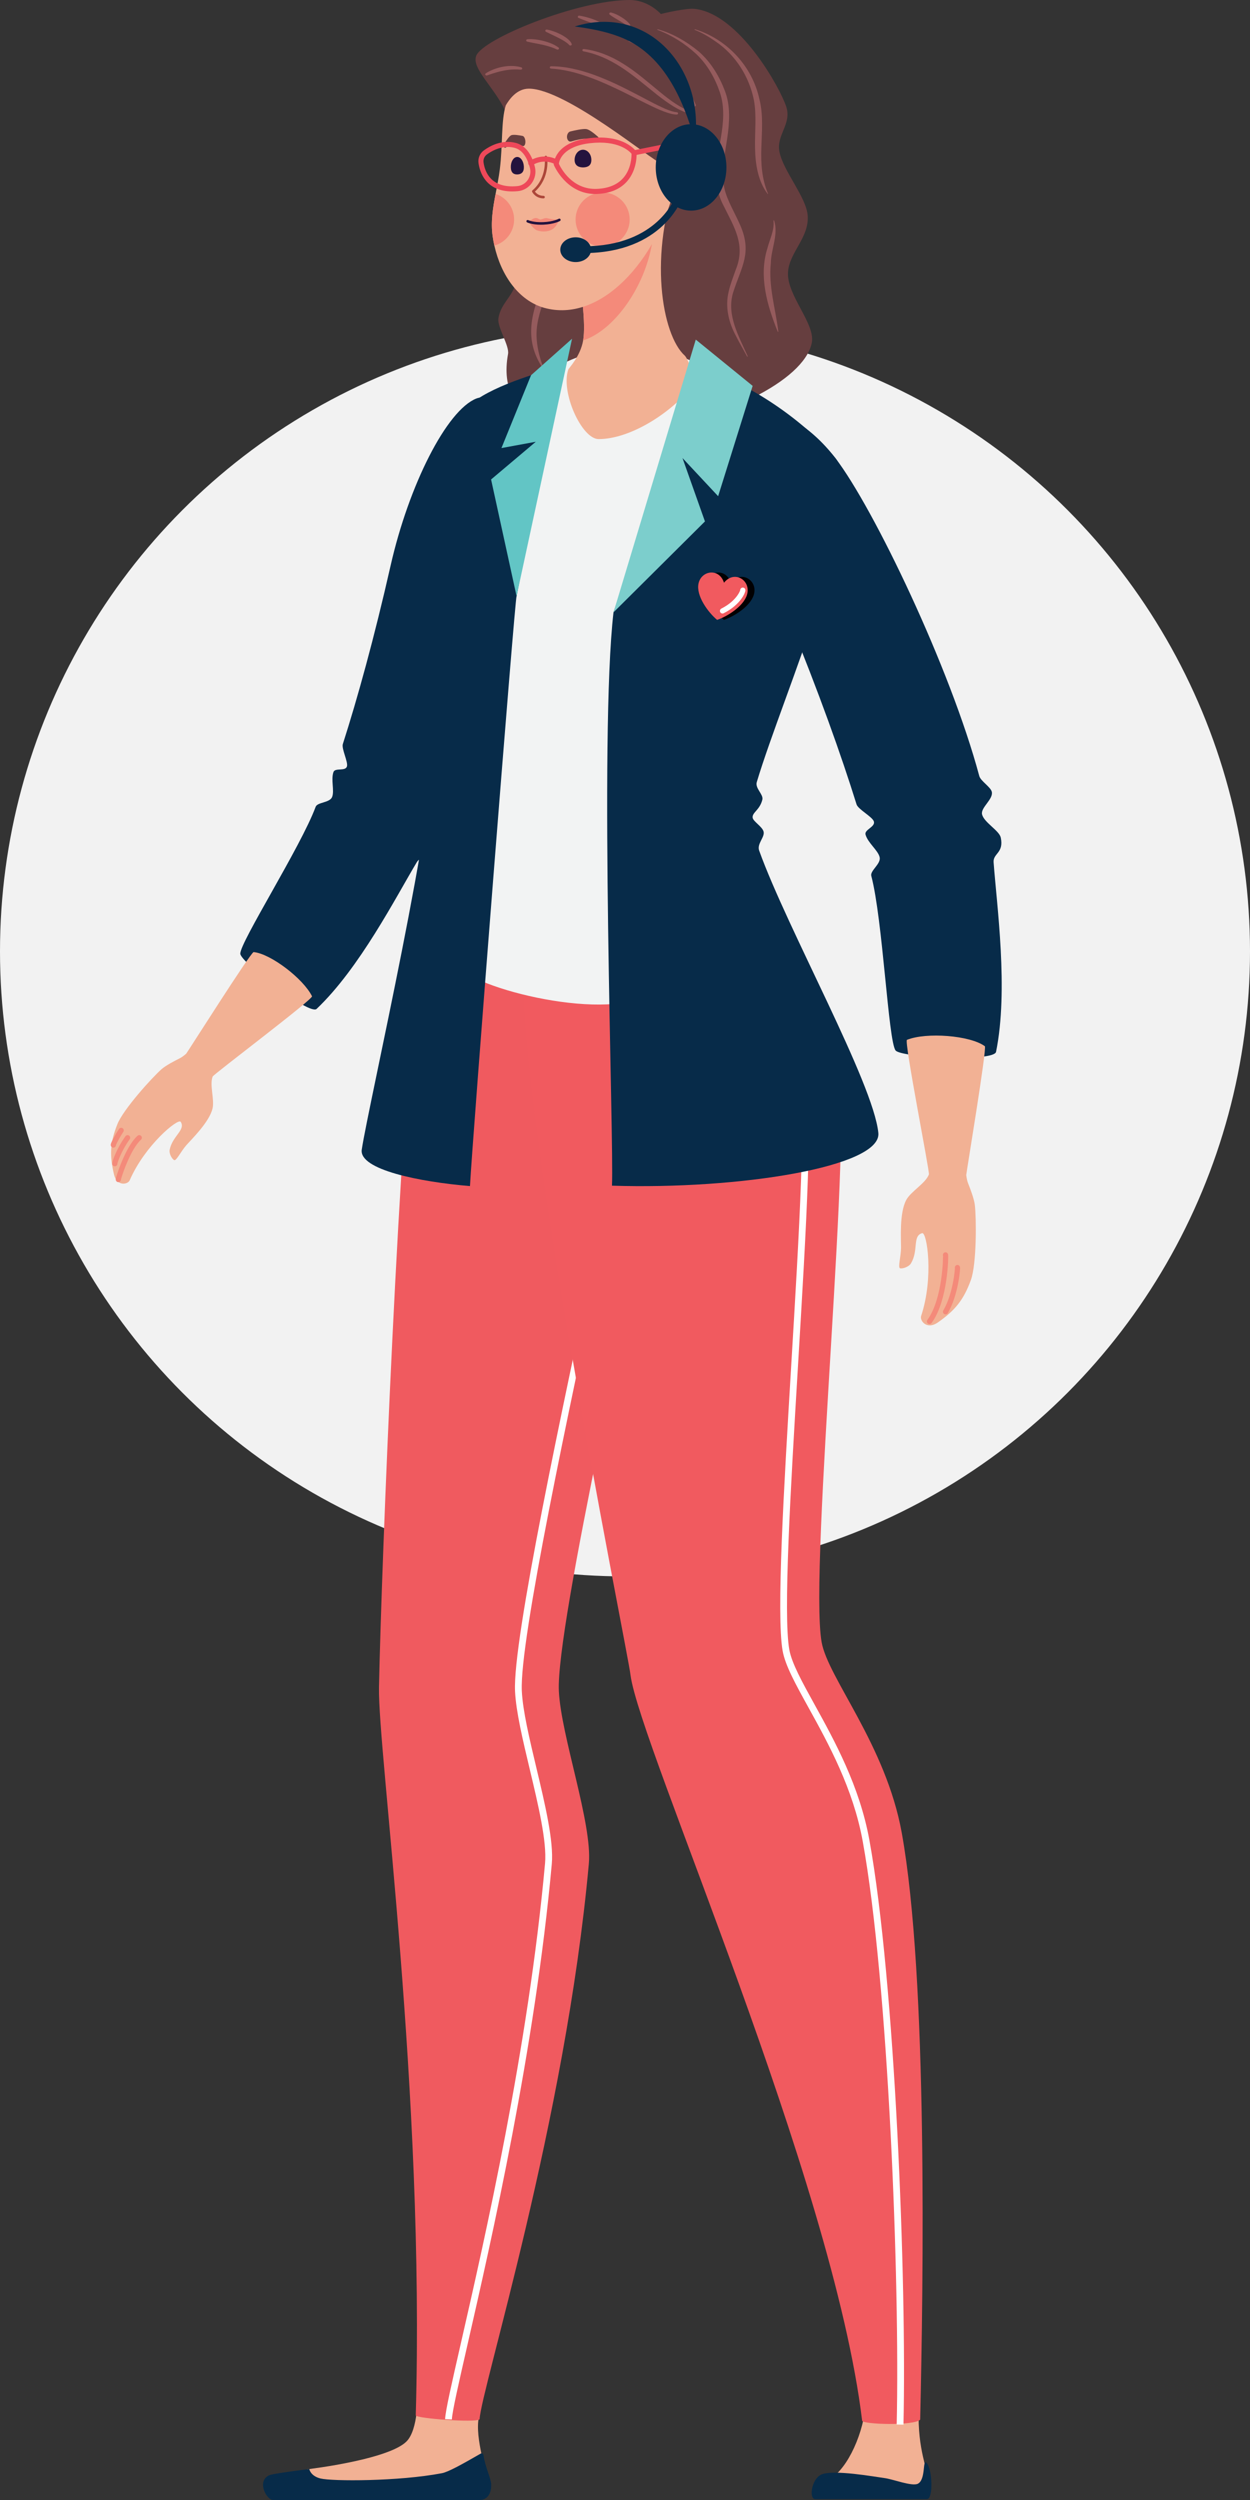 <?xml version="1.0" encoding="UTF-8"?>
<svg width="180px" height="360px" viewBox="0 0 180 360" version="1.1" xmlns="http://www.w3.org/2000/svg" xmlns:xlink="http://www.w3.org/1999/xlink">
    <rect x="0" y="0" width="180" height="360" fill="#333333" stroke="none"/>
    <title>6.1-NCM full illlustration-D</title>
    <g id="Intro-My-VYVGART-Path" stroke="none" stroke-width="1" fill="none" fill-rule="evenodd">
        <g id="6.1-NCM-full-illlustration-D">
            <circle id="Oval" fill="#F2F2F2" cx="90" cy="137" r="90"></circle>
            <g id="Group-128" transform="translate(80.123, 180) scale(-1, 1) translate(-80.123, -180)translate(16, 0)">
                <g id="Group-109">
                    <path d="M70.373,67.275 C70.021,75.78 73.956,99.364 79.128,113.53 C79.366,114.181 78.729,115.605 78.962,116.225 C79.326,117.188 81.445,117.1 81.792,117.975 C82.21,119.027 81.142,121.098 81.529,121.998 C82.373,123.957 83.605,123.114 84.231,124.159 C87.241,129.193 92.471,139.425 98.656,145.284 C99.674,146.249 109.584,138.569 109.643,137.342 C109.72,135.734 100.91,121.906 98.793,116.183 C98.538,115.494 96.752,115.624 96.416,114.755 C96.067,113.849 96.616,112.284 96.228,111.177 C95.996,110.516 94.533,111.107 94.289,110.376 C94.081,109.752 95.094,107.815 94.878,107.143 C92.775,100.589 90.339,91.782 87.999,81.449 C85.374,69.863 79.929,59.073 75.642,57.383 C72.918,56.309 70.602,61.737 70.373,67.275" id="Fill-1" fill="#072B49"></path>
                    <path d="M113.625,155.026 C114.091,156.229 113.334,158.354 113.64,159.628 C114.107,161.578 116.661,164.056 117.394,164.885 C118.214,165.816 118.867,167.226 119.174,167.055 C119.483,166.884 119.923,166.126 119.816,165.58 C119.421,163.569 117.478,162.711 118.225,161.543 C118.588,160.977 123.379,164.907 125.571,169.967 C125.836,170.58 127.415,170.881 127.83,169.123 C128.48,166.372 128.406,164.536 127.338,161.871 C126.482,159.733 122.336,155.155 120.982,153.962 C120.357,153.413 119.037,152.731 118.401,152.416 C118.151,152.292 117.845,152.091 117.437,151.734 C117.332,151.643 108.101,137.065 107.724,137.1 C105.281,137.326 100.561,140.93 99.315,143.462 C99.118,143.864 113.494,154.689 113.625,155.026" id="Fill-3" fill="#F2B194"></path>
                    <path d="M103.574,358.881 C103.574,358.881 83.223,359.081 76.483,359.081 C75.511,359.081 73.918,359.29 74.016,358.066 C74.231,355.316 76.125,350.396 75.129,347.452 C77.023,345.64 84.122,344.862 84.122,344.862 C84.122,344.862 83.99,349.852 85.712,351.573 C87.743,353.603 95.18,354.952 99.711,355.543 C102.472,355.904 103.574,358.881 103.574,358.881" id="Fill-5" fill="#F2B194"></path>
                    <path d="M104.936,359.999 C97.679,359.999 81.869,360 75.129,360 C74.478,360 73.453,359.519 73.514,357.727 C73.542,356.888 74.415,355.154 74.625,353.519 C74.646,353.357 74.87,353.228 75.012,353.31 C77.749,354.882 79.693,355.967 80.613,356.142 C86.901,357.338 96.422,357.315 98.088,356.904 C99.559,356.541 99.711,355.533 99.711,355.533 C102.472,355.893 105.083,356.252 105.479,356.437 C107.346,357.313 105.838,359.999 104.936,359.999" id="Fill-7" fill="#072B49"></path>
                    <path d="M27.027,358.883 C27.027,358.883 18.864,359.082 12.123,359.083 C11.151,359.083 10.355,359.29 10.454,358.067 C10.668,355.316 12.118,352.908 11.956,347.031 C13.85,345.218 17.879,343.779 19.521,345.04 C19.522,349.279 21.671,354.668 24.268,356.66 C25.668,357.844 27.027,358.883 27.027,358.883" id="Fill-9" fill="#F2B194"></path>
                    <path d="M26.861,359.874 C19.604,359.874 17.51,359.874 10.77,359.875 C9.797,359.875 10.003,355.376 10.848,354.627 C11.423,354.118 10.906,357.068 12.077,357.659 C12.911,358.079 15.69,356.995 16.851,356.847 C18.11,356.686 24.37,355.538 26.025,356.359 C27.435,357.058 27.763,359.874 26.861,359.874" id="Fill-11" fill="#072B49"></path>
                    <path d="M84.378,347.832 C84.163,348.255 75.785,348.902 75.185,348.383 C74.998,344.175 62.809,305.378 59.452,268.369 C58.928,262.602 63.46,249.982 63.77,243.515 C64.216,234.205 52.641,183.281 48.141,161.452 C41.043,127.014 81.513,120.668 84.053,140.013 C86.724,160.362 89.321,225.41 89.671,242.946 C89.856,252.226 83.042,301.293 84.378,347.832" id="Fill-13" fill="#F05A5F"></path>
                    <path d="M79.177,348.405 L80.151,348.361 C80.097,347.137 79.21,343.254 77.868,337.376 C74.479,322.54 68.173,294.923 65.759,268.325 C65.477,265.21 66.737,259.919 67.955,254.802 C68.975,250.516 69.939,246.469 70.08,243.539 C70.433,236.148 63.303,202.878 58.096,178.584 C56.709,172.115 55.399,166.004 54.441,161.354 L53.486,161.551 C54.445,166.204 55.756,172.317 57.142,178.788 C62.338,203.03 69.453,236.229 69.105,243.492 C68.97,246.331 68.016,250.336 67.007,254.576 C65.77,259.769 64.491,265.14 64.788,268.413 C67.208,295.076 73.524,322.735 76.917,337.593 C78.2,343.21 79.127,347.268 79.177,348.405" id="Fill-15" fill="#FFFFFF"></path>
                    <path d="M53.454,241.2 C52.102,251.47 24.263,313.825 20.098,348.584 C20.034,349.117 12.623,349.346 11.739,348.426 C11.292,328.911 10.615,284.753 14.399,263.893 C16.689,251.271 25.006,241.647 25.93,236.481 C27.82,225.911 21.128,159.659 23.746,154.388 C26.46,148.924 36.688,125.805 41.165,127.061 C55.478,134.548 64.895,133.737 68.327,133.887 C72.388,147.361 53.627,238.734 53.454,241.2" id="Fill-17" fill="#F15A5F"></path>
                    <path d="M14.147,349.151 L15.122,349.129 C14.649,328.486 16.32,285.506 20.014,265.142 C21.394,257.533 24.957,251.08 27.82,245.894 C29.691,242.505 31.17,239.828 31.545,237.728 C32.464,232.584 31.37,214.329 30.312,196.674 C29.184,177.85 28.017,158.385 29.317,155.768 C29.674,155.049 30.159,154.028 30.745,152.798 C34.007,145.936 42.682,127.709 46.169,128.692 L46.432,127.753 C42.877,126.759 37.237,136.874 29.864,152.378 C29.282,153.603 28.798,154.619 28.444,155.333 C27.028,158.184 28.15,176.909 29.339,196.733 C30.394,214.33 31.484,232.527 30.585,237.556 C30.238,239.497 28.722,242.243 26.966,245.423 C24.069,250.671 20.464,257.201 19.055,264.968 C15.35,285.392 13.674,328.468 14.147,349.151" id="Fill-19" fill="#FFFFFF"></path>
                    <path d="M71.087,50.97 C74.82,71.428 29.77,60.513 27.358,49.422 C26.755,46.648 30.969,42.564 30.773,39.209 C30.604,36.32 27.691,34.223 27.941,31.022 C28.147,28.376 31.441,24.668 32.001,21.877 C32.494,19.419 30.212,17.892 31.025,15.368 C31.887,12.693 37.802,1.942 44.241,1.274 C45.422,1.152 48.683,1.903 49.081,2.017 C49.418,1.648 51.111,0.002 53.56,0 C61.041,-0.004 74.757,5.589 75.671,8.037 C76.351,9.857 73.173,12.437 71.499,15.919 C71.001,16.958 70.534,19.44 70.202,22.773 C69.948,25.326 71.724,26.914 71.673,30.198 C71.633,32.883 69.725,37.187 69.876,40.037 C70.007,42.501 72.169,43.509 72.478,45.893 C72.638,47.125 70.873,49.797 71.087,50.97" id="Fill-21" fill="#663E3F"></path>
                    <path d="M66.126,62.783 C59.285,63.671 50.468,65.746 42.905,65.373 C40.921,59.555 39.36,33.92 44.242,22.437 C44.242,22.437 65.506,28.843 65.671,30.085 C67.063,40.472 62.137,49.869 66.126,62.783" id="Fill-23" fill="#663E3F"></path>
                    <path d="M64.894,9.881 C64.894,9.881 64.816,9.887 64.671,9.899 C64.528,9.914 64.306,9.921 64.047,9.957 C63.917,9.973 63.771,9.991 63.614,10.011 C63.456,10.033 63.285,10.066 63.102,10.096 C62.92,10.123 62.728,10.167 62.525,10.21 C62.321,10.248 62.109,10.297 61.889,10.353 C61.668,10.404 61.439,10.464 61.205,10.533 C60.969,10.596 60.728,10.67 60.482,10.749 C59.989,10.905 59.475,11.088 58.947,11.281 C58.421,11.481 57.882,11.696 57.343,11.931 C56.801,12.16 56.264,12.417 55.72,12.664 C54.638,13.169 53.576,13.706 52.578,14.214 C52.081,14.468 51.593,14.707 51.13,14.936 C50.667,15.163 50.227,15.376 49.813,15.565 C49.402,15.758 49.009,15.915 48.659,16.052 C48.305,16.183 47.989,16.29 47.715,16.359 C47.445,16.432 47.218,16.465 47.061,16.481 C46.902,16.492 46.817,16.498 46.817,16.498 C46.706,16.505 46.608,16.436 46.599,16.343 C46.591,16.253 46.666,16.175 46.77,16.162 L46.801,16.158 C46.801,16.158 46.87,16.149 47.001,16.133 C47.132,16.113 47.326,16.072 47.571,15.996 C47.816,15.924 48.11,15.811 48.441,15.672 C48.772,15.528 49.141,15.357 49.54,15.161 C49.94,14.966 50.369,14.745 50.822,14.508 C51.274,14.27 51.751,14.018 52.244,13.758 C53.237,13.242 54.301,12.693 55.39,12.174 C55.935,11.914 56.489,11.668 57.042,11.436 C57.594,11.201 58.147,10.987 58.687,10.787 C59.229,10.591 59.759,10.412 60.275,10.268 C60.531,10.194 60.781,10.124 61.027,10.065 C61.272,10.001 61.51,9.945 61.741,9.898 C61.97,9.847 62.191,9.802 62.404,9.767 C62.616,9.732 62.817,9.695 63.009,9.674 C63.201,9.652 63.378,9.626 63.546,9.61 C63.714,9.596 63.869,9.583 64.008,9.572 C64.289,9.545 64.497,9.554 64.645,9.546 C64.791,9.543 64.869,9.542 64.869,9.542 C64.981,9.539 65.075,9.613 65.078,9.707 C65.081,9.797 64.999,9.872 64.894,9.881" id="Fill-25" fill="#955B5D"></path>
                    <path d="M60.234,7.389 C60.234,7.389 60.16,7.405 60.023,7.435 C59.889,7.469 59.676,7.502 59.435,7.571 C59.312,7.604 59.177,7.64 59.03,7.679 C58.884,7.722 58.726,7.777 58.558,7.83 C58.224,7.943 57.848,8.076 57.454,8.248 C57.056,8.413 56.64,8.619 56.209,8.848 C55.782,9.082 55.334,9.334 54.892,9.621 C54.445,9.902 54.002,10.216 53.557,10.54 C53.115,10.868 52.667,11.203 52.228,11.549 C51.35,12.24 50.496,12.959 49.665,13.616 C49.249,13.942 48.838,14.254 48.438,14.54 C48.041,14.83 47.644,15.086 47.274,15.319 C46.897,15.544 46.54,15.739 46.208,15.894 C45.88,16.051 45.579,16.17 45.326,16.258 C45.199,16.3 45.085,16.338 44.986,16.37 C44.884,16.396 44.797,16.418 44.727,16.437 C44.586,16.472 44.511,16.491 44.511,16.491 C44.404,16.519 44.291,16.468 44.258,16.378 C44.227,16.292 44.282,16.201 44.381,16.169 L44.398,16.164 C44.398,16.164 44.467,16.143 44.595,16.103 C44.659,16.083 44.738,16.059 44.831,16.03 C44.922,15.995 45.026,15.955 45.143,15.911 C45.375,15.819 45.652,15.698 45.956,15.537 C46.262,15.38 46.592,15.178 46.946,14.952 C47.296,14.72 47.671,14.464 48.051,14.172 C48.434,13.883 48.827,13.568 49.23,13.235 C50.04,12.575 50.892,11.852 51.771,11.146 C52.214,10.794 52.658,10.443 53.116,10.114 C53.576,9.788 54.035,9.471 54.5,9.185 C54.961,8.895 55.426,8.633 55.879,8.401 C56.338,8.177 56.779,7.976 57.203,7.815 C57.414,7.734 57.615,7.655 57.814,7.593 C58.012,7.528 58.197,7.463 58.379,7.419 C58.559,7.371 58.726,7.323 58.884,7.286 C59.044,7.252 59.191,7.221 59.323,7.192 C59.589,7.131 59.79,7.114 59.932,7.088 C60.071,7.068 60.146,7.056 60.146,7.056 C60.256,7.04 60.362,7.101 60.382,7.194 C60.401,7.282 60.335,7.366 60.234,7.389" id="Fill-27" fill="#955B5D"></path>
                    <path d="M53.65,5.989 C53.65,5.989 53.446,6.082 53.088,6.245 C52.903,6.32 52.703,6.431 52.468,6.552 C52.352,6.615 52.226,6.674 52.098,6.75 C51.971,6.825 51.837,6.904 51.697,6.987 C51.411,7.143 51.132,7.349 50.822,7.549 C50.671,7.654 50.524,7.769 50.37,7.883 C50.293,7.94 50.215,7.998 50.137,8.057 C50.062,8.119 49.986,8.181 49.91,8.244 C49.758,8.369 49.598,8.493 49.446,8.625 C49.296,8.761 49.145,8.898 48.992,9.036 C48.836,9.172 48.699,9.323 48.55,9.468 C48.403,9.613 48.257,9.76 48.122,9.915 C47.983,10.068 47.846,10.22 47.708,10.372 C47.576,10.528 47.443,10.683 47.312,10.836 C47.178,10.988 47.063,11.149 46.94,11.303 C46.82,11.459 46.696,11.609 46.589,11.766 C46.368,12.075 46.154,12.374 45.963,12.663 C45.763,12.949 45.592,13.228 45.434,13.485 C45.271,13.74 45.14,13.981 45.012,14.191 C44.885,14.401 44.781,14.588 44.699,14.742 C44.528,15.05 44.43,15.225 44.43,15.225 L44.428,15.23 C44.38,15.315 44.259,15.351 44.158,15.312 C44.062,15.275 44.017,15.181 44.052,15.099 C44.052,15.099 44.132,14.915 44.273,14.593 C44.343,14.431 44.431,14.236 44.543,14.016 C44.651,13.794 44.771,13.543 44.925,13.277 C45.073,13.01 45.233,12.719 45.422,12.42 C45.517,12.27 45.603,12.112 45.711,11.958 C45.817,11.804 45.926,11.647 46.036,11.487 C46.143,11.325 46.268,11.168 46.389,11.007 C46.512,10.847 46.627,10.679 46.763,10.522 C46.896,10.362 47.029,10.2 47.163,10.039 C47.299,9.878 47.451,9.726 47.594,9.569 C47.736,9.411 47.889,9.259 48.044,9.111 C48.201,8.963 48.344,8.807 48.509,8.668 C48.669,8.527 48.828,8.386 48.985,8.248 C49.145,8.111 49.313,7.985 49.473,7.855 C49.63,7.724 49.798,7.606 49.964,7.493 C50.13,7.38 50.288,7.266 50.449,7.161 C50.782,6.963 51.08,6.759 51.386,6.605 C51.536,6.525 51.68,6.449 51.817,6.376 C51.954,6.304 52.095,6.247 52.222,6.188 C52.478,6.072 52.701,5.967 52.887,5.902 C53.258,5.763 53.471,5.684 53.471,5.684 C53.574,5.646 53.694,5.684 53.739,5.77 C53.783,5.852 53.743,5.947 53.65,5.989" id="Fill-29" fill="#955B5D"></path>
                    <path d="M53.512,3.552 C53.512,3.552 53.54,3.514 53.59,3.448 C53.638,3.384 53.729,3.288 53.837,3.175 C53.894,3.123 53.955,3.068 54.02,3.008 C54.088,2.953 54.16,2.895 54.234,2.834 C54.387,2.719 54.554,2.6 54.729,2.492 C54.903,2.382 55.081,2.277 55.254,2.189 C55.428,2.1 55.596,2.026 55.743,1.967 C56.037,1.85 56.256,1.803 56.256,1.803 C56.368,1.779 56.482,1.835 56.511,1.929 C56.53,1.993 56.506,2.057 56.454,2.099 L56.451,2.101 C56.451,2.101 56.297,2.226 56.05,2.387 C55.926,2.469 55.779,2.559 55.621,2.654 C55.462,2.747 55.292,2.846 55.122,2.945 C55.038,2.994 54.954,3.044 54.871,3.093 C54.789,3.142 54.711,3.193 54.631,3.238 C54.477,3.334 54.335,3.424 54.214,3.502 C54.099,3.578 54.002,3.638 53.932,3.695 C53.86,3.746 53.819,3.775 53.819,3.775 C53.732,3.836 53.603,3.828 53.529,3.755 C53.47,3.697 53.467,3.614 53.512,3.552" id="Fill-31" fill="#955B5D"></path>
                    <path d="M56.805,3.951 C56.805,3.951 56.848,3.905 56.924,3.825 C56.958,3.785 57.014,3.737 57.084,3.683 C57.153,3.629 57.233,3.565 57.318,3.512 C57.488,3.395 57.697,3.274 57.928,3.161 C58.158,3.044 58.412,2.937 58.668,2.837 C59.181,2.639 59.713,2.485 60.119,2.391 C60.523,2.295 60.806,2.258 60.806,2.258 C60.918,2.243 61.023,2.308 61.04,2.402 C61.054,2.477 61.008,2.548 60.931,2.581 L60.929,2.582 C60.929,2.582 60.685,2.687 60.312,2.831 C60.125,2.902 59.908,2.985 59.675,3.074 C59.443,3.164 59.194,3.255 58.95,3.352 C58.704,3.445 58.461,3.543 58.238,3.635 C58.013,3.728 57.808,3.819 57.637,3.9 C57.547,3.94 57.48,3.977 57.415,4.009 C57.352,4.041 57.293,4.069 57.243,4.103 C57.144,4.162 57.087,4.197 57.087,4.197 L57.086,4.197 C56.993,4.253 56.865,4.234 56.8,4.157 C56.746,4.094 56.75,4.01 56.805,3.951" id="Fill-33" fill="#955B5D"></path>
                    <path d="M61.924,6.316 C61.924,6.316 61.951,6.264 61.997,6.174 C62.01,6.151 62.023,6.126 62.038,6.099 C62.06,6.071 62.083,6.04 62.109,6.007 C62.162,5.944 62.221,5.859 62.293,5.797 C62.365,5.73 62.436,5.648 62.527,5.582 C62.616,5.513 62.706,5.434 62.81,5.367 C63.013,5.227 63.239,5.091 63.474,4.971 C63.589,4.907 63.711,4.854 63.828,4.798 C63.946,4.741 64.065,4.695 64.18,4.647 C64.411,4.555 64.631,4.479 64.824,4.421 C65.016,4.362 65.179,4.321 65.295,4.295 C65.41,4.269 65.48,4.257 65.48,4.257 C65.591,4.238 65.7,4.299 65.722,4.393 C65.74,4.465 65.699,4.537 65.627,4.574 C65.627,4.574 65.571,4.602 65.474,4.653 C65.374,4.701 65.232,4.77 65.062,4.853 C64.892,4.934 64.693,5.029 64.481,5.131 C64.376,5.181 64.267,5.234 64.157,5.287 C64.048,5.342 63.938,5.397 63.827,5.452 C63.716,5.506 63.607,5.564 63.503,5.622 C63.395,5.677 63.296,5.735 63.199,5.792 C63.099,5.847 63.011,5.905 62.925,5.96 C62.837,6.012 62.767,6.068 62.694,6.118 C62.618,6.169 62.573,6.212 62.521,6.252 C62.496,6.271 62.472,6.29 62.449,6.307 C62.427,6.33 62.408,6.352 62.389,6.371 C62.315,6.447 62.272,6.491 62.272,6.491 L62.271,6.492 C62.2,6.565 62.071,6.576 61.983,6.517 C61.91,6.467 61.889,6.385 61.924,6.316" id="Fill-35" fill="#955B5D"></path>
                    <path d="M63.82,6.846 C63.82,6.846 63.876,6.807 63.973,6.737 C64.025,6.704 64.077,6.662 64.157,6.618 C64.237,6.573 64.326,6.522 64.423,6.467 C64.522,6.415 64.63,6.369 64.745,6.315 C64.858,6.26 64.985,6.218 65.113,6.166 C65.372,6.068 65.656,5.986 65.941,5.908 C66.229,5.84 66.517,5.771 66.792,5.729 C67.065,5.681 67.325,5.658 67.548,5.643 C67.771,5.63 67.958,5.63 68.089,5.636 C68.22,5.64 68.299,5.65 68.299,5.65 C68.413,5.664 68.492,5.752 68.476,5.847 C68.464,5.916 68.404,5.971 68.329,5.99 C68.329,5.99 68.26,6.006 68.14,6.036 C68.019,6.063 67.846,6.102 67.639,6.143 C67.224,6.231 66.669,6.319 66.126,6.443 C65.854,6.504 65.587,6.574 65.339,6.645 C65.217,6.683 65.096,6.716 64.986,6.754 C64.875,6.792 64.772,6.828 64.676,6.861 C64.584,6.897 64.5,6.929 64.425,6.958 C64.35,6.985 64.281,7.023 64.227,7.048 C64.114,7.098 64.05,7.127 64.05,7.127 C63.95,7.172 63.826,7.141 63.773,7.058 C63.726,6.985 63.749,6.897 63.82,6.846" id="Fill-37" fill="#955B5D"></path>
                    <path d="M69.189,9.694 C69.189,9.694 69.267,9.674 69.404,9.639 C69.472,9.623 69.554,9.601 69.651,9.581 C69.755,9.566 69.874,9.547 70.005,9.532 C70.137,9.512 70.274,9.509 70.421,9.503 C70.569,9.494 70.723,9.496 70.883,9.505 C71.044,9.508 71.207,9.525 71.373,9.543 C71.541,9.559 71.705,9.592 71.872,9.62 C72.039,9.646 72.199,9.694 72.36,9.729 C72.517,9.772 72.673,9.815 72.819,9.866 C73.112,9.962 73.377,10.071 73.596,10.174 C73.817,10.276 73.991,10.374 74.111,10.446 C74.171,10.482 74.217,10.513 74.249,10.534 C74.282,10.555 74.299,10.567 74.299,10.567 C74.387,10.626 74.401,10.734 74.331,10.807 C74.272,10.868 74.174,10.887 74.092,10.858 L74.078,10.853 C74.078,10.853 74.007,10.827 73.882,10.783 C73.756,10.737 73.573,10.675 73.354,10.603 C73.134,10.532 72.876,10.454 72.598,10.377 C72.459,10.338 72.314,10.306 72.168,10.266 C72.02,10.236 71.871,10.199 71.72,10.171 C71.57,10.144 71.419,10.11 71.269,10.094 C71.12,10.071 70.974,10.048 70.83,10.039 C70.687,10.025 70.549,10.009 70.417,10.008 C70.286,10.004 70.159,9.991 70.049,9.997 C69.939,9.999 69.835,9.998 69.742,9.997 C69.644,10.004 69.558,10.01 69.487,10.016 C69.345,10.024 69.263,10.029 69.263,10.029 C69.151,10.036 69.053,9.964 69.045,9.87 C69.038,9.789 69.1,9.717 69.189,9.694" id="Fill-39" fill="#955B5D"></path>
                    <path d="M49.528,4.214 C47.365,4.82 45.395,5.97 43.653,7.394 C41.915,8.909 40.688,10.914 39.867,13.074 C39.02,15.247 39.196,17.718 39.533,19.952 C39.859,22.153 40.317,24.279 40.067,26.28 C39.891,28.257 38.722,30.061 37.777,32.154 C35.825,36.365 37.471,38.319 38.685,42.157 C39.645,45.364 37.854,48.422 36.58,51.29 C36.549,51.342 36.638,51.394 36.666,51.336 C37.183,50.365 37.742,49.415 38.24,48.429 C39.306,46.484 39.859,44.218 39.322,42.021 C39.089,40.933 38.665,39.907 38.309,38.869 C36.826,35.266 38.519,32.725 40.077,29.57 C41.691,26.532 41.016,23.009 40.436,19.807 C40.073,17.655 39.867,15.406 40.584,13.305 C41.284,11.24 42.406,9.268 44.002,7.764 C45.61,6.284 47.507,5.066 49.558,4.306 C49.615,4.29 49.586,4.194 49.528,4.214" id="Fill-41" fill="#955B5D"></path>
                    <path d="M66.055,53.077 C68.9,48.825 67.693,45.052 65.967,40.707 C64.988,38.17 64.415,35.769 65.148,33.087 C65.815,30.469 66.746,27.147 65.106,24.635 C64.376,23.386 63.486,22.34 62.746,21.165 C62.72,21.112 62.629,21.149 62.657,21.207 C65.719,26.514 66.094,26.808 64.31,32.874 C63.952,34.22 63.755,35.635 63.951,37.024 C64.494,41.17 67.363,44.759 66.945,49.03 C66.83,50.405 66.452,51.749 65.964,53.042 C65.941,53.096 66.033,53.136 66.055,53.077" id="Fill-43" fill="#955B5D"></path>
                    <path d="M44.163,4.214 C39.547,5.654 35.935,9.517 34.893,14.269 C34.307,16.588 34.546,18.969 34.613,21.305 C34.683,23.54 34.561,25.702 33.656,27.882 C33.642,27.907 33.65,27.943 33.679,27.954 C35.1,26.13 35.483,23.598 35.519,21.315 C35.571,19.004 35.272,16.687 35.682,14.419 C36.359,11.037 38.324,7.921 41.191,5.979 C42.13,5.32 43.127,4.718 44.195,4.306 C44.251,4.288 44.222,4.193 44.163,4.214" id="Fill-45" fill="#955B5D"></path>
                    <path d="M32.767,31.767 C32.126,33.781 33.214,35.863 33.245,37.874 C33.598,41.213 32.59,44.387 32.166,47.721 C32.158,47.749 32.175,47.784 32.207,47.786 C32.229,47.788 32.249,47.775 32.257,47.755 C33.779,43.974 35.013,39.771 33.735,35.737 C33.39,34.417 32.716,33.15 32.863,31.778 C32.866,31.753 32.847,31.729 32.821,31.725 C32.794,31.724 32.773,31.742 32.767,31.767" id="Fill-47" fill="#955B5D"></path>
                    <path d="M42.096,53.626 C43.029,52.349 49.568,49.644 53.417,49.644 C55.994,49.644 62.374,51.546 64.051,52.914 C70.078,57.829 72.652,82.807 72.652,82.807 C72.652,82.807 81.345,133.918 78.49,138.919 C76.543,142.33 56.093,147.439 50.244,142.801 C39.257,134.092 49.72,86.724 49.72,86.724 C49.72,86.724 36.833,60.829 42.096,53.626" id="Fill-49" fill="#F2F3F3"></path>
                    <path d="M58.04,63.23 C53.78,63.23 48.181,59.907 44.819,55.944 C43.778,54.717 45.267,51.546 45.629,51.221 C48.941,48.254 50.944,36.582 46.526,25.032 L61.348,37.574 C61.348,37.574 61.347,37.584 61.344,37.6 C61.342,37.606 61.34,37.613 61.34,37.62 C61.337,37.631 61.335,37.642 61.331,37.658 C61.331,37.66 61.331,37.662 61.328,37.665 C60.513,41.311 59.86,46.711 60.273,49.023 C60.668,51.316 62.345,53.018 62.407,53.198 C63.545,56.456 60.478,63.23 58.04,63.23" id="Fill-51" fill="#F2B194"></path>
                    <path d="M61.349,37.574 C61.349,37.574 61.346,37.584 61.344,37.599 C61.342,37.606 61.339,37.613 61.339,37.619 C61.337,37.631 61.335,37.642 61.331,37.658 C61.331,37.66 61.331,37.662 61.328,37.665 C60.513,41.31 59.86,46.711 60.272,49.024 C54.852,47.257 49.591,38.577 50.136,31.051 L61.349,37.574 Z" id="Fill-53" fill="#F48A7A"></path>
                    <path d="M47.018,26.726 C49.604,37.54 57.804,46.589 65.894,44.322 C69.485,43.31 72.081,39.736 73.058,35.365 C73.157,34.931 73.237,34.486 73.301,34.04 C73.602,31.976 73.272,29.964 72.879,27.922 C72.665,26.754 72.422,25.58 72.272,24.377 C71.838,20.936 72.104,17.351 71.41,15.165 C70.914,14.312 69.83,12.772 68.097,12.767 C62.757,12.751 50.051,23.364 49.162,23.439 C48.192,23.521 47.732,21.96 47.285,21.641 C46.932,23.312 46.914,25.107 47.018,26.726" id="Fill-55" fill="#F2B194"></path>
                    <path d="M61.361,31.614 C61.361,29.463 59.617,27.719 57.466,27.719 C55.315,27.719 53.572,29.464 53.572,31.614 C53.572,33.765 55.316,35.509 57.466,35.509 C59.617,35.509 61.361,33.765 61.361,31.614" id="Fill-57" fill="#F48A7A"></path>
                    <path d="M70.213,31.612 C70.213,33.399 71.416,34.902 73.059,35.365 C73.156,34.931 73.238,34.486 73.301,34.04 C73.602,31.976 73.272,29.964 72.879,27.922 C71.329,28.437 70.213,29.894 70.213,31.612" id="Fill-59" fill="#F48A7A"></path>
                    <path d="M43.367,21.125 C41.343,23.391 46.515,32.216 48.01,26.564 C48.641,24.175 48.397,22.808 47.285,21.64 C45.831,20.113 44.057,20.352 43.367,21.125" id="Fill-61" fill="#F48A7A"></path>
                    <path d="M62.589,19.862 C62.657,19.443 62.444,19.01 62.128,18.932 C61.45,18.765 60.362,18.528 59.841,18.582 C59.424,18.625 58.709,19.186 58.13,19.702 C57.934,19.877 58.082,20.312 58.314,20.244 C58.945,20.059 59.775,20.004 60.071,19.988 C60.353,19.972 61.332,20.164 61.981,20.371 C62.261,20.461 62.528,20.237 62.589,19.862" id="Fill-63" fill="#663E3F"></path>
                    <path d="M68.588,20.454 C68.579,20.029 68.765,19.62 68.988,19.574 C69.468,19.477 70.235,19.352 70.587,19.46 C70.869,19.546 71.307,20.178 71.657,20.753 C71.775,20.948 71.635,21.366 71.481,21.275 C71.066,21.025 70.563,20.889 70.361,20.842 C70.17,20.799 69.422,20.885 68.958,21.025 C68.758,21.086 68.596,20.835 68.588,20.454" id="Fill-65" fill="#663E3F"></path>
                    <path d="M68.081,31.792 C65.945,31.748 65.325,31.851 63.707,31.801 C63.997,32.076 64.006,32.424 64.485,32.851 C65.299,33.579 66.722,33.333 67.093,33.085 C67.464,32.838 68.136,32.087 68.081,31.792" id="Fill-67" fill="#F48A7A"></path>
                    <path d="M67.214,31.405 C67.728,31.538 67.47,31.627 68.138,31.835 C67.854,32.333 67.705,32.114 67.179,32.138 C66.978,32.146 66.775,32.362 66.572,32.357 C66.265,32.35 66.152,32.446 65.843,32.414 C65.559,32.384 65.482,32.174 65.065,32.157 C63.869,32.108 63.844,31.979 63.594,31.724 C63.545,31.673 64.147,31.629 64.219,31.62 C64.743,31.555 64.814,31.575 65.514,31.408 C65.619,31.383 65.875,31.438 65.975,31.481 C66.147,31.555 66.437,31.63 66.482,31.611 C66.724,31.507 66.952,31.338 67.214,31.405" id="Fill-69" fill="#F48A7A"></path>
                    <path d="M68.808,24.014 C68.781,24.82 69.193,25.091 69.712,25.118 C70.231,25.145 70.66,24.918 70.688,24.112 C70.715,23.306 70.316,22.631 69.797,22.604 C69.279,22.577 68.836,23.208 68.808,24.014" id="Fill-71" fill="#24133E"></path>
                    <path d="M59.091,22.96 C59.064,23.766 59.515,24.069 60.18,24.104 C60.846,24.139 61.474,23.892 61.501,23.086 C61.528,22.28 61.011,21.599 60.346,21.564 C59.68,21.529 59.119,22.155 59.091,22.96" id="Fill-73" fill="#24133E"></path>
                    <path d="M66.353,32.361 C67.662,32.361 68.315,32.038 68.345,32.022 C68.435,31.977 68.47,31.868 68.426,31.778 C68.38,31.688 68.27,31.653 68.18,31.696 C68.173,31.699 67.454,32.052 66.007,31.988 C64.557,31.925 63.793,31.506 63.786,31.502 C63.698,31.453 63.586,31.484 63.537,31.572 C63.488,31.659 63.519,31.771 63.606,31.821 C63.64,31.839 64.445,32.286 65.991,32.354 C66.117,32.359 66.237,32.361 66.353,32.361" id="Fill-75" fill="#24133E"></path>
                    <path d="M65.975,28.566 C67.143,28.566 67.597,27.67 67.616,27.632 C67.653,27.558 67.634,27.467 67.571,27.413 C65.371,25.528 65.821,22.665 65.825,22.637 C65.842,22.537 65.775,22.443 65.675,22.426 C65.574,22.414 65.482,22.477 65.465,22.576 C65.444,22.699 64.989,25.569 67.215,27.587 C67.068,27.794 66.688,28.2 65.975,28.2 C65.874,28.2 65.792,28.282 65.792,28.383 C65.792,28.484 65.874,28.566 65.975,28.566" id="Fill-77" fill="#AC4639"></path>
                    <path d="M46.49,25.715 C46.591,25.715 46.673,25.633 46.673,25.532 C46.673,25.268 46.742,25.065 46.879,24.93 C47.086,24.725 47.384,24.727 47.384,24.728 L47.385,24.728 C47.434,24.728 47.48,24.709 47.515,24.675 C47.55,24.64 47.569,24.594 47.569,24.545 C47.569,22.413 45.633,22.173 45.613,22.171 C45.514,22.163 45.423,22.232 45.412,22.332 C45.4,22.432 45.472,22.522 45.573,22.535 C45.637,22.542 47.108,22.733 47.199,24.38 C47.041,24.409 46.814,24.482 46.626,24.666 C46.414,24.873 46.307,25.164 46.307,25.532 C46.307,25.633 46.389,25.715 46.49,25.715" id="Fill-79" fill="#AC4639"></path>
                    <path d="M67.81,23.873 C67.922,23.873 68.033,23.821 68.104,23.725 C68.224,23.562 68.19,23.334 68.028,23.213 C67.953,23.159 66.179,21.877 63.987,22.99 C63.807,23.081 63.735,23.301 63.827,23.482 C63.918,23.661 64.138,23.733 64.319,23.642 C66.111,22.731 67.578,23.791 67.593,23.802 C67.658,23.85 67.734,23.873 67.81,23.873" id="Fill-81" fill="#EE4859"></path>
                    <path d="M59.258,20.618 C55.22,20.158 53.622,21.76 53.305,22.138 C53.298,22.581 53.346,24.335 54.512,25.647 C55.359,26.601 56.622,27.122 58.264,27.198 C61.879,27.366 63.514,24.141 63.77,23.579 C63.719,23.154 63.266,21.076 59.258,20.618 M58.231,27.929 C56.384,27.844 54.949,27.24 53.965,26.133 C52.425,24.4 52.573,22.079 52.58,21.982 C52.585,21.916 52.606,21.855 52.643,21.801 C52.712,21.7 54.395,19.324 59.341,19.891 C64.385,20.467 64.505,23.506 64.508,23.635 C64.508,23.685 64.499,23.736 64.48,23.782 C64.462,23.825 62.713,27.935 58.528,27.935 C58.431,27.935 58.331,27.933 58.231,27.929" id="Fill-83" fill="#EE4859"></path>
                    <path d="M70.13,21.294 C68.822,21.648 68.213,23.079 67.932,24.217 C67.787,24.809 67.907,25.436 68.265,25.938 C68.613,26.43 69.152,26.744 69.741,26.799 L69.795,26.804 C73.52,27.14 74.416,24.801 74.616,23.382 C74.678,22.943 74.493,22.507 74.133,22.244 C73.527,21.801 72.427,21.161 71.133,21.161 C70.809,21.161 70.473,21.201 70.13,21.294 L70.13,21.294 Z M69.724,27.532 L69.679,27.528 C69.677,27.527 69.674,27.527 69.672,27.527 C68.871,27.452 68.14,27.027 67.668,26.362 C67.188,25.686 67.026,24.84 67.222,24.042 C67.692,22.137 68.631,20.942 69.939,20.589 C71.95,20.044 73.701,21.022 74.565,21.653 C75.143,22.076 75.44,22.778 75.341,23.484 C75.162,24.753 74.33,27.567 70.488,27.567 C70.246,27.567 69.992,27.556 69.724,27.532 L69.724,27.532 Z" id="Fill-85" fill="#EE4859"></path>
                    <path d="M52.945,22.373 C53.116,22.373 53.269,22.253 53.303,22.079 C53.343,21.881 53.215,21.689 53.016,21.649 L48.396,20.723 C48.199,20.683 48.006,20.812 47.966,21.01 C47.926,21.209 48.054,21.401 48.252,21.44 L52.873,22.366 C52.897,22.371 52.921,22.373 52.945,22.373" id="Fill-87" fill="#EE4859"></path>
                    <path d="M92.152,165.539 C91.18,159.057 81.265,116.182 81.457,103.905 C81.48,102.404 86.414,97.149 85.19,91.43 C84.511,88.257 78.774,80.658 79.166,77.618 C79.807,72.657 79.46,61.056 76.791,58.485 C73.935,55.734 66.733,53.637 63.397,52.735 L69.859,85.853 C70.097,86.078 76.286,165.008 76.569,170.796 C83.756,170.198 92.589,168.45 92.152,165.539" id="Fill-89" fill="#072B49"></path>
                    <path d="M55.902,88.178 L44.055,53.083 C37.828,54.134 28.63,60.269 23.944,65.976 C18.965,72.038 31.419,99.781 35.27,112.62 C35.54,113.523 34.284,114.393 34.466,115.145 C34.832,116.657 35.963,116.994 35.865,117.747 C35.793,118.293 34.492,119.017 34.294,119.736 C34.07,120.549 35.285,121.491 34.925,122.491 C30.844,133.836 18.482,155.93 17.763,163.146 C17.276,168.021 37.785,171.319 56.123,170.738 C55.809,164.188 57.979,106.204 55.902,88.178" id="Fill-91" fill="#072B49"></path>
                    <polygon id="Fill-93" fill="#7CCECC" points="44.055 48.902 35.863 55.568 40.834 71.454 45.968 65.958 42.733 75.086 55.901 88.178"></polygon>
                    <polygon id="Fill-95" fill="#62C5C5" points="61.87 48.775 69.859 85.853 73.53 69.044 67.091 63.613 72.038 64.521 67.776 54.035"></polygon>
                    <path d="M23.944,65.975 C18.421,73.189 7.396,96.205 3.228,111.752 C3.036,112.466 1.606,113.32 1.431,114.004 C1.157,115.069 3.063,116.291 2.83,117.269 C2.55,118.444 0.346,119.598 0.133,120.621 C-0.333,122.85 1.262,122.87 1.167,124.166 C0.71,130.409 -0.996,142.555 0.815,151.467 C1.113,152.933 14.479,152.302 15.282,151.266 C16.337,149.908 17.119,132.426 18.78,126.129 C18.98,125.37 17.34,124.388 17.579,123.424 C17.829,122.418 19.269,121.388 19.609,120.183 C19.812,119.462 18.172,119.082 18.407,118.294 C18.608,117.621 20.68,116.55 20.903,115.83 C23.085,108.815 26.358,99.628 30.65,89.166 C35.462,77.435 37.322,64.67 34.613,60.565 C32.892,57.957 27.54,61.278 23.944,65.975" id="Fill-97" fill="#072B49"></path>
                    <path d="M10.482,169.118 C10.967,170.407 13.081,171.56 13.744,172.791 C14.759,174.675 14.488,178.464 14.496,179.644 C14.505,180.968 14.99,182.555 14.623,182.638 C14.255,182.72 13.366,182.431 13.063,181.92 C11.946,180.039 12.883,177.975 11.458,177.576 C10.766,177.383 9.749,183.92 11.604,189.504 C11.829,190.181 10.786,191.544 9.205,190.44 C6.731,188.713 5.484,187.199 4.438,184.319 C3.599,182.008 3.641,175.417 3.871,173.504 C3.977,172.623 4.543,171.141 4.825,170.438 C4.936,170.163 5.037,169.784 5.108,169.21 C5.126,169.062 2.102,150.896 2.427,150.656 C4.533,149.098 10.852,148.608 13.644,149.738 C14.087,149.917 10.347,168.757 10.482,169.118" id="Fill-99" fill="#F2B194"></path>
                    <path d="M49.818,24.108 C49.818,27.545 47.54,30.332 44.73,30.332 C41.919,30.332 39.641,27.546 39.641,24.108 C39.64,20.67 41.919,17.883 44.729,17.883 C47.539,17.883 49.818,20.67 49.818,24.108" id="Fill-101" fill="#072B49"></path>
                    <path d="M44.18,20.244 C45.93,14.118 48.774,7.667 55.059,5.287 C57.034,4.527 59.206,4.115 61.501,3.816 C50.837,0.5 42.768,10.004 44.18,20.244" id="Fill-103" fill="#072B49"></path>
                    <path d="M60.191,36.443 L60.191,35.468 C49.467,35.469 46.977,28.303 46.953,28.23 L46.027,28.536 C46.053,28.615 48.769,36.443 60.191,36.443" id="Fill-105" fill="#072B49"></path>
                    <path d="M63.565,35.956 C63.565,36.941 62.573,37.74 61.349,37.74 C60.125,37.74 59.132,36.941 59.132,35.956 C59.132,34.97 60.124,34.171 61.349,34.171 C62.572,34.171 63.565,34.97 63.565,35.956" id="Fill-107" fill="#072B49"></path>
                </g>
                <g id="Group-114" transform="translate(35.596, 82.443)">
                    <path d="M4.405,6.821 C2.848,6.298 0.265,4.669 0.02,2.842 C-0.234,0.954 2.013,-0.286 3.412,1.47 C4.088,-0.671 6.63,-0.319 7.07,1.534 C7.496,3.327 5.67,5.774 4.405,6.821" id="Fill-110" fill="#010002"></path>
                    <path d="M5.386,6.821 C3.83,6.298 1.247,4.669 1.002,2.842 C0.748,0.954 2.995,-0.286 4.394,1.47 C5.07,-0.671 7.611,-0.319 8.052,1.534 C8.478,3.327 6.651,5.774 5.386,6.821" id="Fill-112" fill="#F15A5F"></path>
                </g>
                <g id="Group-127" transform="translate(6.368, 84.987)" stroke-linecap="round" stroke-width="0.75">
                    <path d="M30.915,3.49576664e-14 C30.876,0.105 31.452,1.78 33.834,2.985" id="Stroke-115" stroke="#FFFFFF"></path>
                    <path d="M1.722,95.72 C1.666,95.78 1.722,102.145 4.029,105.3" id="Stroke-117" stroke="#F48A7A"></path>
                    <path d="M0.006,97.543 C-0.05,97.603 0.25,101.425 1.721,103.909" id="Stroke-119" stroke="#F48A7A"></path>
                    <path d="M120.838,84.867 C120.89,84.803 119.507,80.353 117.824,78.845" id="Stroke-121" stroke="#F48A7A"></path>
                    <path d="M121.344,82.585 C121.397,82.522 120.842,80.715 119.506,78.845" id="Stroke-123" stroke="#F48A7A"></path>
                    <path d="M121.555,79.898 C121.607,79.835 121.125,78.845 120.429,77.792" id="Stroke-125" stroke="#F48A7A"></path>
                </g>
            </g>
        </g>
    </g>
</svg>